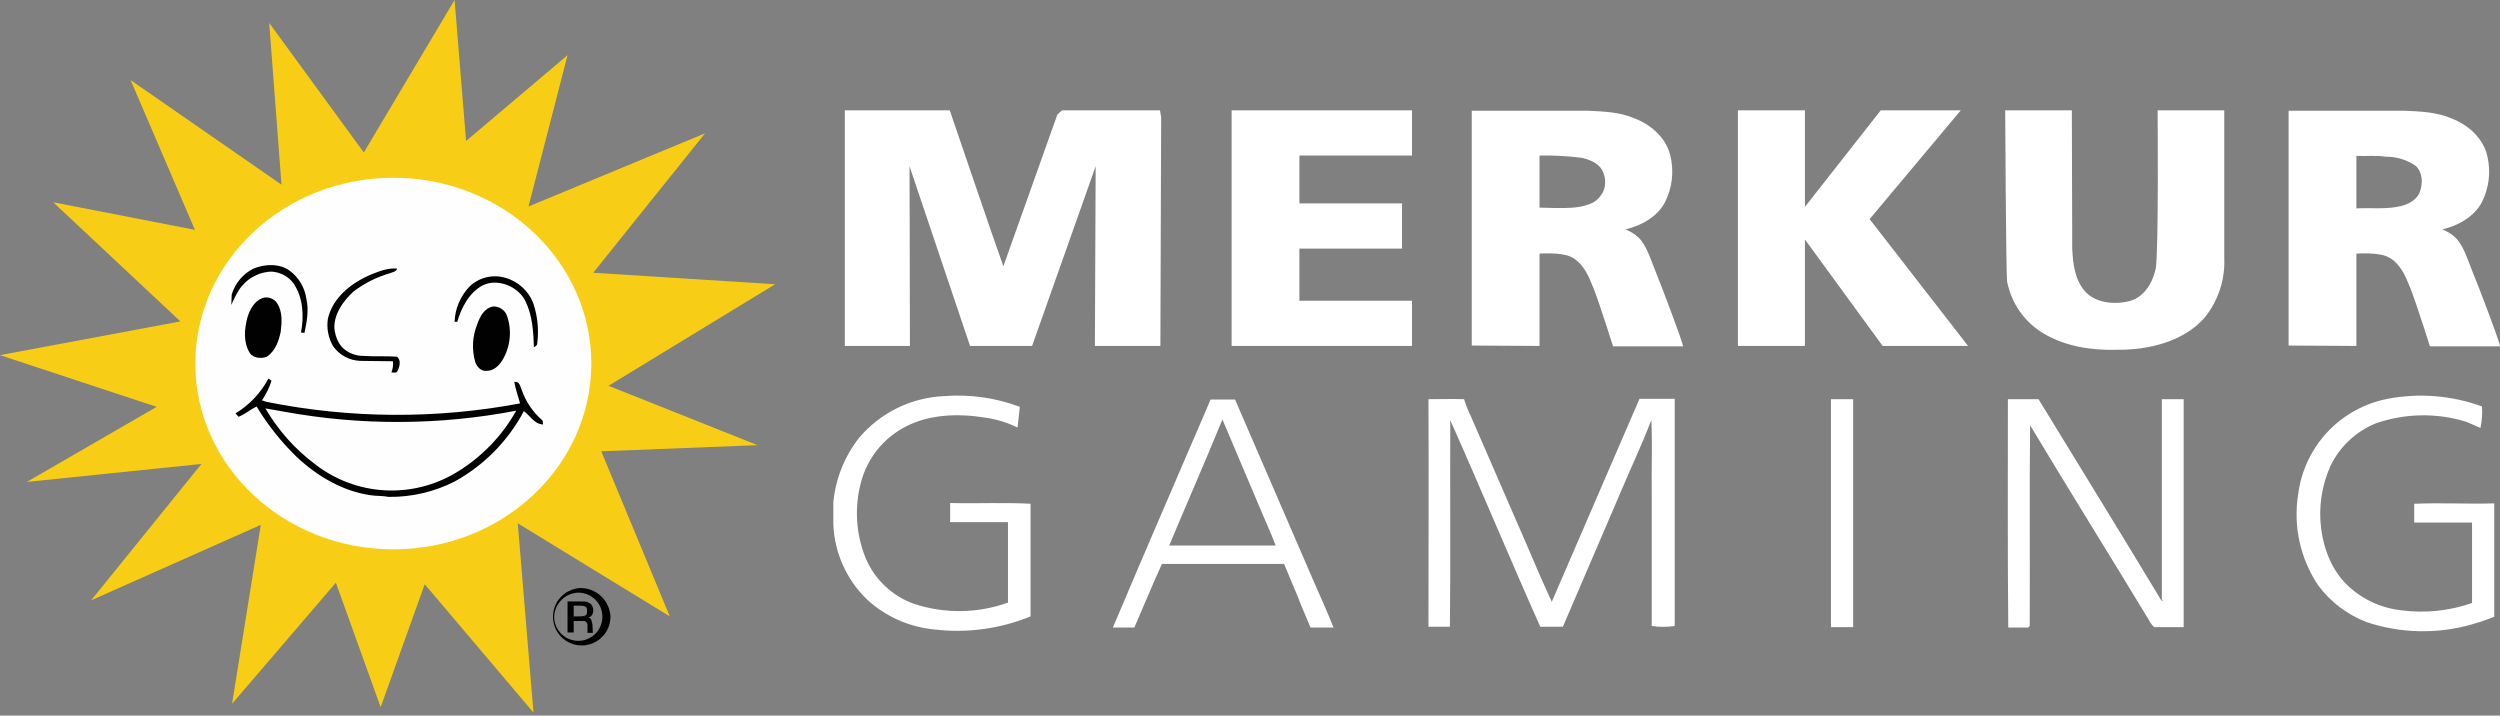 <svg width="269" height="77" viewBox="0 0 269 77" fill="none" xmlns="http://www.w3.org/2000/svg">
<rect x="0" y="0" width="269" height="77" fill="#808080" stroke="none"/>
<path d="M48.913 0L50.149 15.169L61.069 5.936L56.866 22.218L75.862 14.345L63.83 29.349L83.403 30.586L65.478 41.51L81.508 47.899L64.695 48.559L72.071 66.325L55.712 56.308L57.401 76.671L45.699 62.862L40.96 76.094L36.139 62.697L24.971 75.723L28.062 56.473L9.807 64.594L21.675 49.919L2.885 51.856L16.854 43.777L0 38.212L19.409 34.584L5.728 21.765L20.974 24.733L14.052 8.615L30.287 19.869L28.969 2.473L39.147 16.406L48.913 0Z" fill="#F7CE15"/>
<path d="M42.32 59.111C54.086 59.111 63.624 50.16 63.624 39.119C63.624 28.077 54.086 19.127 42.32 19.127C30.554 19.127 21.016 28.077 21.016 39.119C21.016 50.16 30.554 59.111 42.32 59.111Z" fill="#FDFEFD"/>
<path d="M27.279 28.896C28.515 28.401 30.081 28.319 31.194 29.143C32.159 29.872 32.796 30.954 32.966 32.152C33.254 33.389 33.007 34.626 32.76 35.821L32.389 35.78C32.718 34.007 32.636 32.029 31.565 30.462C31.288 30.106 30.94 29.811 30.542 29.598C30.145 29.385 29.707 29.258 29.257 29.226C28.549 29.24 27.856 29.428 27.238 29.773C26.62 30.118 26.097 30.609 25.713 31.204C25.398 31.718 25.122 32.256 24.889 32.812L24.93 31.699C25.11 31.096 25.411 30.537 25.815 30.055C26.219 29.573 26.717 29.178 27.279 28.896ZM39.888 29.555C40.795 29.184 41.743 28.813 42.732 28.896C42.649 29.226 42.278 29.267 41.99 29.39C40.559 29.797 39.218 30.468 38.034 31.369C36.922 32.4 35.974 33.719 35.974 35.244C36.056 36.192 36.427 37.223 37.292 37.758C37.819 38.104 38.434 38.291 39.064 38.294C40.259 38.377 41.495 38.294 42.691 38.377C43.185 38.706 43.02 39.449 42.773 39.902C42.691 40.191 42.32 40.067 42.114 40.067C42.27 39.688 42.328 39.279 42.278 38.871L38.776 38.83C38.2 38.813 37.636 38.663 37.129 38.391C36.621 38.12 36.183 37.733 35.85 37.264C35.333 36.381 35.13 35.35 35.273 34.337C35.768 32.07 37.746 30.462 39.888 29.555ZM50.561 30.792C51.061 30.326 51.673 29.998 52.337 29.839C53.002 29.68 53.696 29.696 54.352 29.885C55.046 30.076 55.685 30.43 56.215 30.918C56.746 31.405 57.152 32.012 57.401 32.688C57.846 34.042 57.987 35.478 57.813 36.893C57.813 37.14 57.69 37.264 57.443 37.346C57.401 35.656 57.278 33.925 56.536 32.4C55.794 30.875 53.61 29.885 51.921 30.71C50.437 31.534 49.654 33.1 49.201 34.626H48.913C48.965 33.187 49.553 31.82 50.561 30.792Z" fill="#010101"/>
<path d="M28.227 32.07C28.521 31.976 28.838 31.981 29.128 32.085C29.419 32.19 29.667 32.387 29.834 32.647C30.411 33.554 30.328 34.667 30.205 35.697C29.999 36.687 29.628 37.758 28.721 38.377C28.103 38.624 27.238 38.542 26.867 37.965C26.166 36.81 26.29 35.409 26.62 34.172C26.867 33.348 27.32 32.441 28.227 32.07ZM53.075 32.977C53.378 32.967 53.678 33.048 53.935 33.209C54.192 33.371 54.395 33.606 54.517 33.884C54.81 34.677 54.922 35.526 54.843 36.367C54.765 37.209 54.498 38.023 54.064 38.748C53.693 39.325 53.157 39.902 52.374 39.902C51.756 39.984 51.303 39.449 51.138 38.954C50.751 37.623 50.825 36.2 51.344 34.914C51.633 34.09 52.086 33.142 53.075 32.977ZM58.391 45.261C57.352 44.369 56.569 43.217 56.124 41.922C55.959 41.551 55.918 41.015 55.341 41.097C55.465 41.881 55.753 42.623 55.959 43.406C46.94 45.103 37.678 45.047 28.68 43.241L28.186 43.076C28.627 42.428 28.974 41.72 29.216 40.974L28.886 40.726C28.067 42.275 26.842 43.572 25.342 44.478L25.672 44.849C26.373 44.56 26.95 44.065 27.609 43.736C28.8 45.714 30.242 47.528 31.894 49.136C34.078 51.197 36.88 52.887 39.971 53.299C40.589 53.381 41.207 53.34 41.784 53.464C44.259 53.502 46.706 52.935 48.913 51.815C52.085 50.069 54.678 47.432 56.371 44.23C57.031 44.725 57.484 45.632 58.432 45.673L58.391 45.261ZM49.119 50.826C46.795 52.238 44.097 52.911 41.382 52.757C38.667 52.602 36.062 51.627 33.913 49.96C31.742 48.334 29.92 46.288 28.557 43.942L30.658 44.313C38.891 45.809 47.33 45.767 55.547 44.189C54.016 46.922 51.801 49.209 49.119 50.826ZM62.388 63.769C62.893 63.801 63.377 63.98 63.782 64.284C64.186 64.588 64.493 65.004 64.665 65.48C64.837 65.956 64.865 66.472 64.748 66.965C64.63 67.457 64.371 67.904 64.003 68.251C63.634 68.598 63.172 68.83 62.674 68.918C62.176 69.006 61.663 68.947 61.198 68.747C60.733 68.547 60.337 68.215 60.057 67.793C59.778 67.371 59.629 66.876 59.627 66.37C59.637 66.018 59.716 65.671 59.861 65.35C60.005 65.028 60.211 64.738 60.468 64.497C60.724 64.255 61.026 64.066 61.355 63.941C61.685 63.817 62.035 63.758 62.388 63.769ZM62.388 63.274C61.787 63.315 61.21 63.53 60.73 63.893C60.249 64.256 59.886 64.752 59.683 65.32C59.48 65.887 59.448 66.501 59.59 67.087C59.732 67.673 60.042 68.204 60.481 68.616C60.921 69.028 61.471 69.302 62.065 69.405C62.658 69.508 63.269 69.436 63.822 69.196C64.375 68.957 64.845 68.561 65.176 68.057C65.507 67.554 65.684 66.964 65.684 66.362C65.651 65.517 65.286 64.719 64.669 64.141C64.052 63.564 63.233 63.252 62.388 63.274Z" fill="#010101"/>
<path d="M61.069 64.717H62.676C62.985 64.701 63.29 64.787 63.541 64.965C63.735 65.146 63.842 65.402 63.83 65.665C63.838 65.838 63.797 66.012 63.706 66.16C63.662 66.234 63.602 66.298 63.531 66.348C63.46 66.398 63.379 66.432 63.294 66.449C63.434 66.478 63.554 66.568 63.624 66.696L63.747 67.191L63.789 68.097H63.212V67.356C63.227 67.282 63.224 67.206 63.202 67.134C63.181 67.062 63.142 66.996 63.088 66.943C63.035 66.89 62.97 66.851 62.898 66.829C62.826 66.808 62.75 66.804 62.676 66.82H61.728V68.056H61.069V64.717ZM62.346 66.325C63.17 66.325 63.17 66.078 63.17 65.748C63.17 65.418 63.17 65.171 62.388 65.171H61.728V66.325H62.346Z" fill="#010101"/>
<path d="M90.903 11.872H102.194C102.194 11.872 107.386 27.123 107.963 28.649L113.773 12.325L114.267 11.872H124.816L124.94 12.614L124.857 37.223H117.811L117.893 17.89L111.053 37.223H104.378L97.867 17.89L97.908 37.223H90.903V11.872ZM132.522 37.223V11.872H151.931V16.736H139.816V21.888H150.859V26.752H139.816V32.358H151.931V37.223H132.522ZM186.998 37.223V11.872H194.209V22.259L202.368 11.872H210.98L201.173 23.578L211.763 37.223H202.574L194.209 25.763V37.223H186.998ZM215.76 11.872H222.93L222.972 26.752C223.054 28.319 223.219 30.05 224.331 31.328C225.444 32.606 227.504 32.812 229.111 32.4C230.43 32.07 231.295 30.916 231.707 29.762L231.955 28.937C232.284 27.041 232.161 11.872 232.161 11.872H239.331V27.742C239.439 30.09 238.676 32.394 237.188 34.213C234.922 36.769 231.172 37.676 227.752 37.635C225.032 37.717 222.23 37.264 219.922 35.904C218.903 35.304 218.022 34.494 217.34 33.527C216.658 32.56 216.19 31.459 215.966 30.297C215.843 29.267 215.76 11.872 215.76 11.872ZM178.097 29.102C177.644 27.989 177.314 26.835 176.572 25.846C176.119 25.321 175.537 24.923 174.883 24.691C176.614 24.279 178.303 23.331 179.127 21.806C179.922 20.27 180.141 18.501 179.745 16.818C179.333 14.922 177.726 13.438 175.872 12.737C174.265 12.037 172.493 11.995 170.803 11.913H158.359V37.181L165.653 37.223V27.288C165.653 27.288 167.96 27.123 168.99 27.618C170.144 28.154 170.762 29.308 171.215 30.421C171.875 31.946 172.328 33.513 172.864 35.079L173.564 37.264H181.105C181.064 36.852 179.004 31.328 178.097 29.102ZM172.617 20.322C172.415 20.924 172.006 21.436 171.463 21.765C170.227 22.424 168.743 22.383 167.383 22.383L165.653 22.342V16.736C167.181 16.707 168.71 16.789 170.227 16.983C171.051 17.189 171.916 17.519 172.369 18.261C172.716 18.89 172.805 19.629 172.617 20.322ZM265.992 29.102C265.539 27.989 265.209 26.835 264.467 25.846C264.014 25.321 263.431 24.923 262.778 24.691C264.508 24.279 266.198 23.331 267.022 21.806C267.817 20.27 268.036 18.501 267.64 16.818C267.228 14.922 265.621 13.438 263.767 12.737C262.16 12.037 260.388 11.995 258.698 11.913H246.254V37.181L253.547 37.223V27.288C253.547 27.288 255.855 27.123 256.885 27.618C258.039 28.154 258.657 29.308 259.11 30.421C259.77 31.946 260.223 33.513 260.758 35.079L261.459 37.264H269C269 36.852 266.898 31.328 265.992 29.102ZM260.388 20.61C260.099 21.476 259.193 21.971 258.327 22.177C256.761 22.548 255.154 22.342 253.547 22.424V16.777C254.577 16.818 255.649 16.695 256.679 16.859C257.841 16.843 258.978 17.189 259.934 17.849C260.676 18.549 260.717 19.704 260.388 20.61ZM92.469 47.074C93.6 45.746 94.992 44.666 96.558 43.9C98.125 43.134 99.833 42.699 101.575 42.623C104.349 42.404 107.134 42.796 109.734 43.777L109.487 46.003C108.384 45.462 107.201 45.101 105.985 44.931C103.1 44.477 100.01 44.56 97.414 45.92C96.264 46.518 95.251 47.347 94.435 48.354C93.62 49.361 93.021 50.525 92.675 51.774C91.917 54.497 92.076 57.394 93.128 60.018C93.603 61.157 94.31 62.186 95.204 63.037C96.098 63.889 97.159 64.545 98.32 64.964C101.617 66.057 105.185 66.016 108.457 64.841V56.184H102.235V54.123C105.119 54.206 108.004 54.041 110.888 54.206V66.325C107.603 67.668 104.028 68.151 100.504 67.726C97.775 67.463 95.211 66.304 93.21 64.428C91.058 62.309 89.791 59.45 89.667 56.432V54.041C89.909 51.497 90.883 49.078 92.469 47.074ZM256.926 42.911C260.318 42.264 263.821 42.549 267.063 43.736C267.113 44.511 267.055 45.285 266.898 46.044L265.374 45.384C262.197 44.403 258.79 44.461 255.649 45.549C253.494 46.419 251.744 48.067 250.745 50.166C249.806 52.273 249.463 54.597 249.756 56.885C250.045 59.111 250.91 61.378 252.599 62.986C254.175 64.49 256.203 65.432 258.368 65.665C260.936 66.007 263.548 65.739 265.992 64.882V56.225H259.77V54.206C262.654 54.082 265.497 54.247 268.382 54.164V66.366C267.587 66.683 266.775 66.96 265.951 67.19C262.248 68.246 258.313 68.159 254.66 66.943C252.594 66.154 250.794 64.796 249.468 63.027C247.512 60.141 246.731 56.617 247.284 53.175C247.604 50.666 248.709 48.322 250.44 46.478C252.172 44.635 254.442 43.386 256.926 42.911ZM153.702 42.952C154.98 42.952 156.257 42.911 157.535 42.952C157.725 43.559 157.959 44.152 158.235 44.725L163.056 55.813C164.375 58.781 165.611 61.832 166.971 64.758L176.408 42.911H180.199V67.355C179.379 67.479 178.546 67.479 177.726 67.355V53.258C177.685 50.578 177.809 47.858 177.685 45.178C176.737 47.693 175.583 50.125 174.553 52.557L168.166 67.438H165.735C162.438 60.059 159.348 52.598 156.051 45.219C156.01 52.639 156.092 60.018 156.01 67.438H153.702C153.702 59.317 153.744 51.155 153.702 42.952ZM197.011 42.952H199.401V67.479H197.011V42.952ZM216.049 42.952H219.345C223.755 50.166 228.205 57.38 232.573 64.635L232.861 64.552H232.614V42.952H234.963V67.479H231.79C231.55 67.257 231.354 66.991 231.213 66.696C226.969 59.688 222.642 52.763 218.439 45.755C218.356 52.928 218.439 60.142 218.398 67.355L218.233 67.52H216.09C216.008 59.317 216.049 51.155 216.049 42.952ZM141.382 62.615L132.893 42.993H130.256L129.514 44.725C126.259 52.309 122.962 59.894 119.748 67.52H122.055C123.044 65.253 123.992 62.945 125.022 60.677H138.167L139.651 64.222C140.063 65.335 140.557 66.407 141.011 67.52H143.483C142.824 65.83 142.082 64.222 141.382 62.615ZM125.805 58.699C127.701 54.164 129.679 49.671 131.533 45.137L135.901 55.442C136.354 56.514 136.849 57.586 137.261 58.699H125.805Z" fill="white"/>
</svg>
